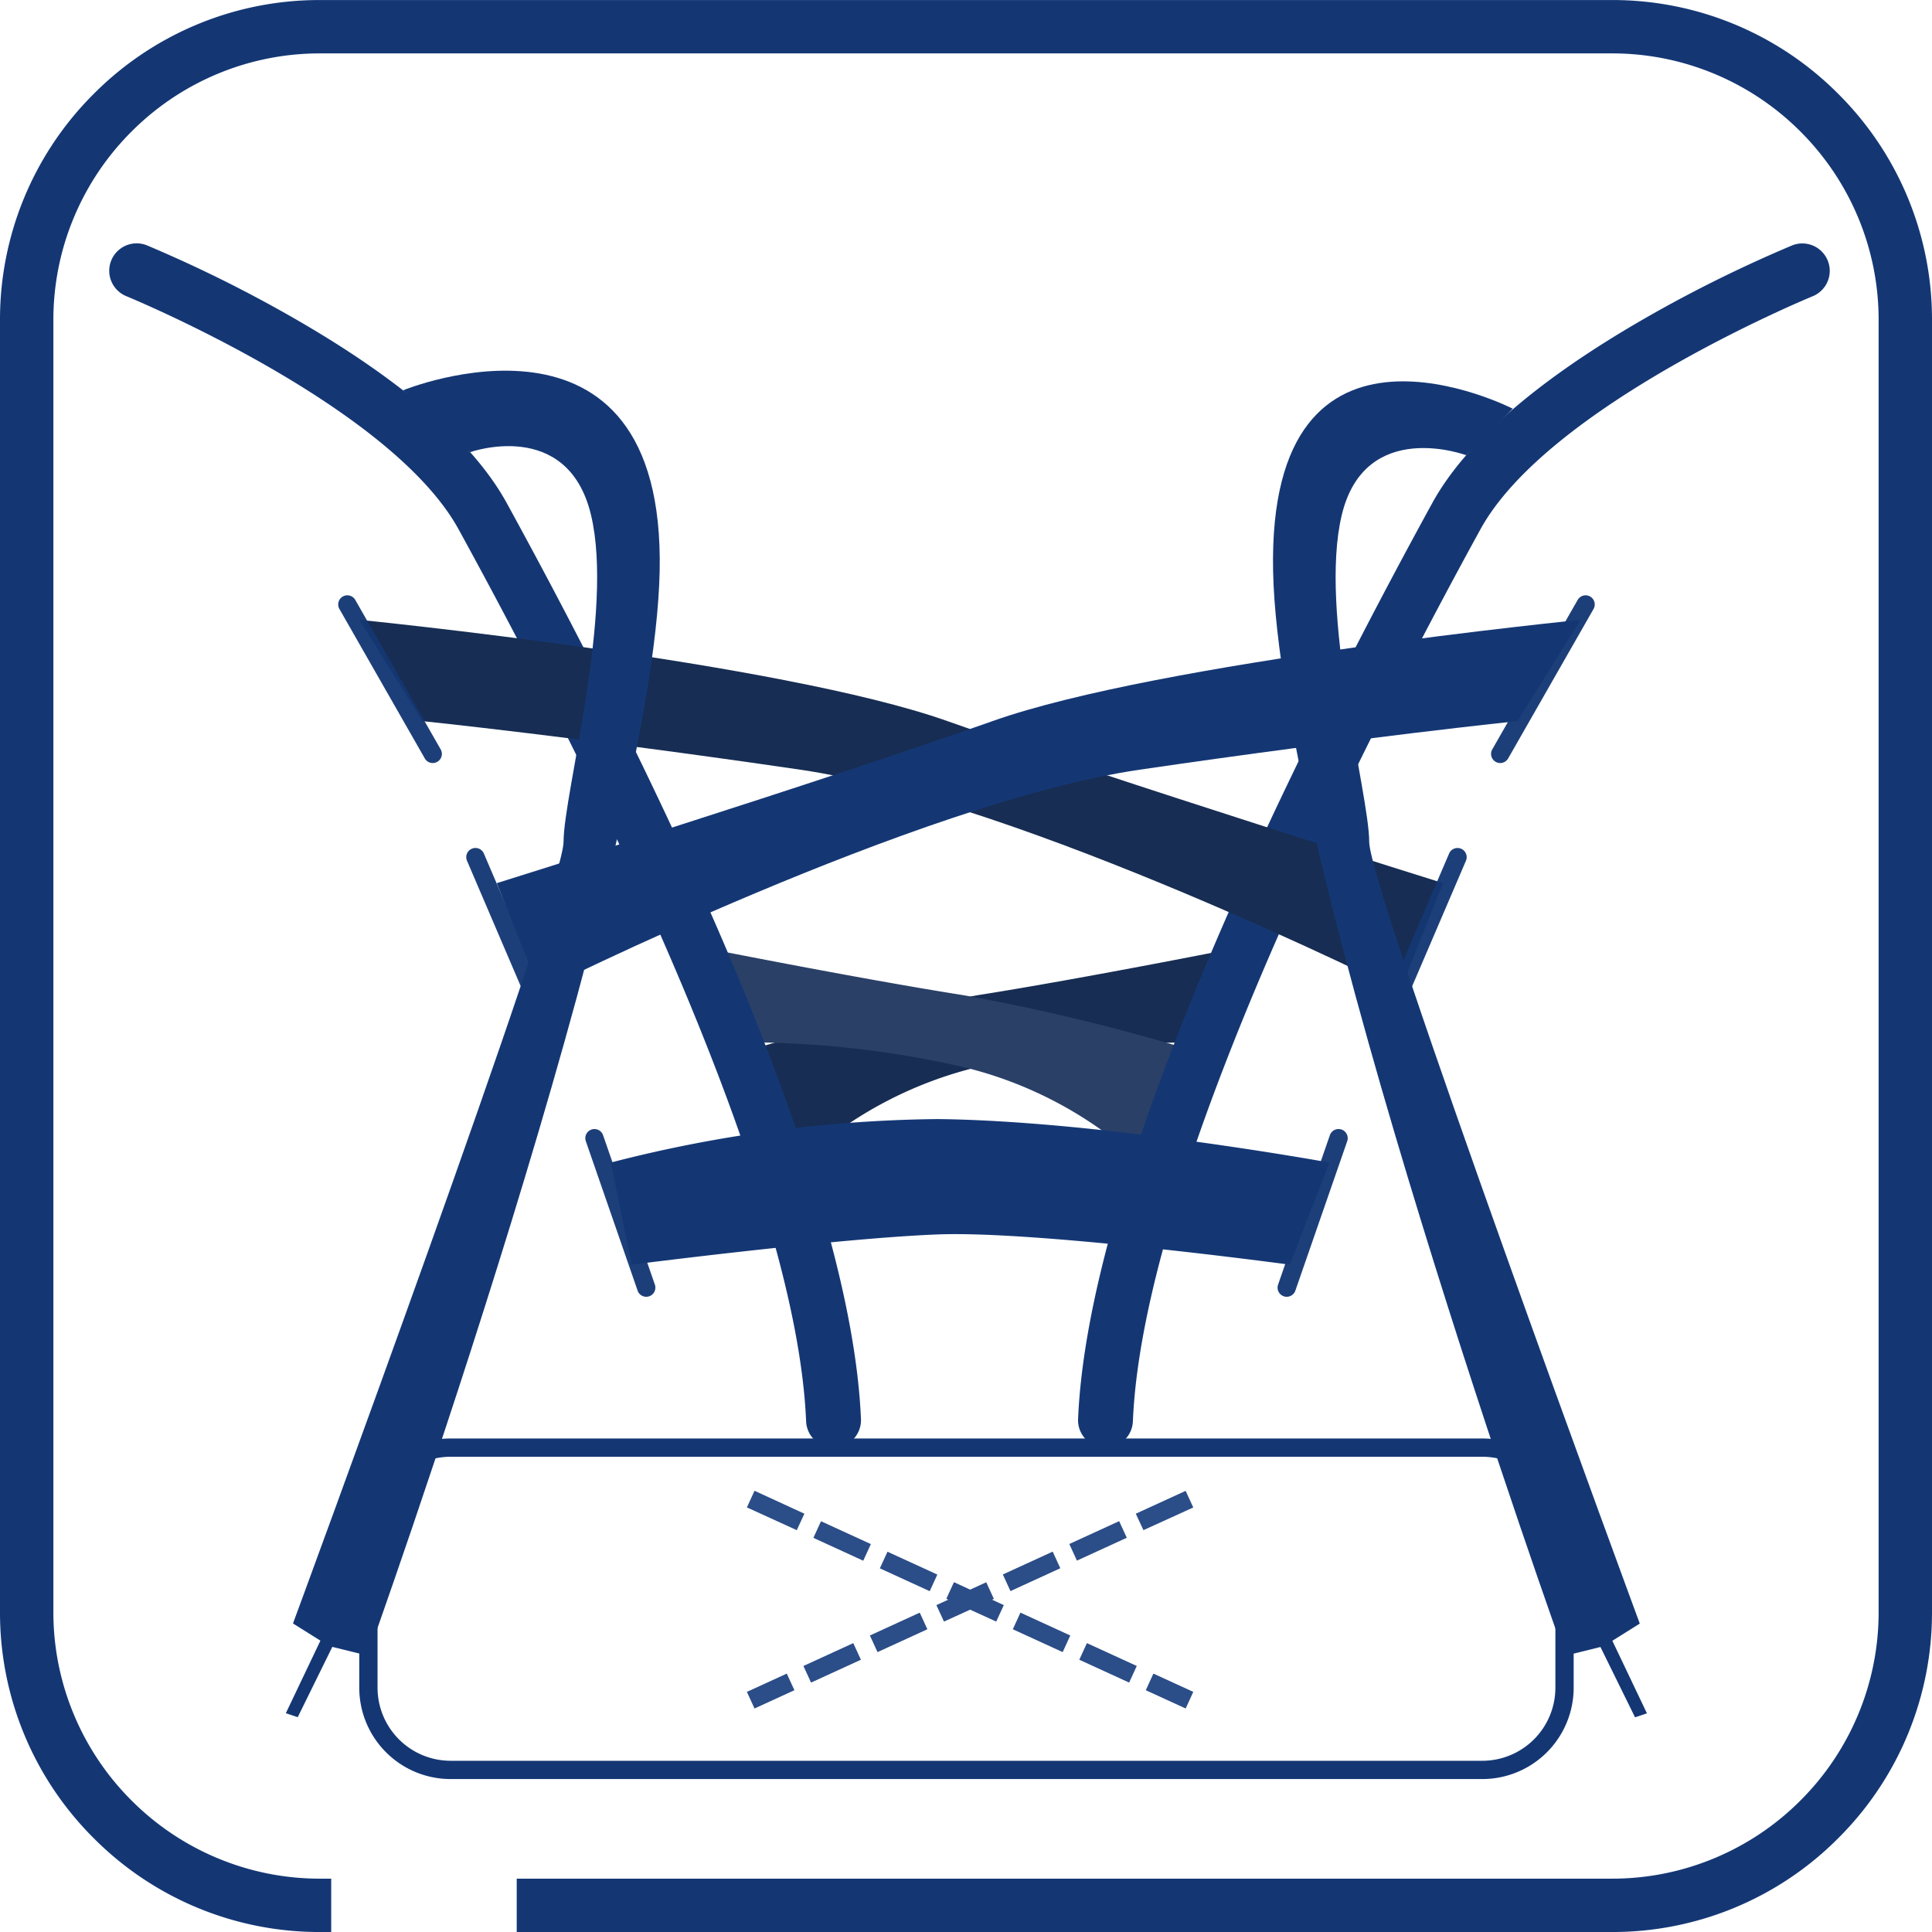 <svg viewBox="0 0 105.682 105.682" xmlns="http://www.w3.org/2000/svg" xmlns:xlink="http://www.w3.org/1999/xlink"><g transform="translate(-648 -1306)"><g transform="translate(-12 -633.803)"><g transform="translate(660 1939.804)"><g transform="translate(0 0)"><path fill="#143774" transform="translate(648 2002.804)" d="M-629.885-1897.122h-.6a17.4,17.4,0,0,1-12.386-5.13A17.4,17.4,0,0,1-648-1914.638v-70.649a17.4,17.4,0,0,1,5.131-12.386,17.4,17.4,0,0,1,12.386-5.13h70.648a17.4,17.4,0,0,1,12.386,5.13,17.4,17.4,0,0,1,5.131,12.386v70.649a17.4,17.4,0,0,1-5.131,12.386,17.4,17.4,0,0,1-12.386,5.13h-59.9v-2.919h59.9a14.5,14.5,0,0,0,5.681-1.147,14.539,14.539,0,0,0,4.641-3.129,14.553,14.553,0,0,0,3.129-4.64,14.5,14.5,0,0,0,1.146-5.681v-70.649a14.5,14.5,0,0,0-1.146-5.681,14.556,14.556,0,0,0-3.129-4.64,14.553,14.553,0,0,0-4.641-3.13,14.51,14.51,0,0,0-5.681-1.146h-70.648a14.519,14.519,0,0,0-5.682,1.146,14.554,14.554,0,0,0-4.64,3.13,14.556,14.556,0,0,0-3.129,4.64,14.5,14.5,0,0,0-1.146,5.681v70.649a14.5,14.5,0,0,0,1.146,5.681,14.553,14.553,0,0,0,3.129,4.64,14.537,14.537,0,0,0,4.64,3.129,14.506,14.506,0,0,0,5.682,1.147h.6v2.919Z"></path></g><g transform="translate(-7.5 -8.877)"><path fill="#172D53" transform="translate(9.508 16.64)" d="M66.16,43.985s-8.793,1.758-14.689,2.689a110.135,110.135,0,0,0-13.137,3.207l4.034,5.379a21.9,21.9,0,0,1,9.1-4.655,53.592,53.592,0,0,1,11.069-1.345Z"></path><path fill="#2A4067" transform="translate(7.173 16.639)" d="M38.333,43.985s8.793,1.758,14.689,2.689A110.136,110.136,0,0,1,66.16,49.882l-4.034,5.379a21.9,21.9,0,0,0-9.1-4.655,53.592,53.592,0,0,0-11.069-1.345Z"></path><path fill="#143774" transform="translate(0.063)" d="M53.032,88.062a1.5,1.5,0,0,1-1.5-1.438c-.554-13.3-12.146-36.278-19.007-48.789-3.738-6.817-18.041-12.7-18.185-12.761a1.5,1.5,0,0,1,1.13-2.779,73.643,73.643,0,0,1,8.135,4.039c5.853,3.372,9.739,6.755,11.55,10.058,3.394,6.189,8.271,15.536,12.234,24.921C51.876,71.931,54.278,80.4,54.532,86.5A1.5,1.5,0,0,1,53.1,88.061Z"></path><path fill="#143774" transform="translate(27.152 87.562)" d="M5,1A4,4,0,0,0,1,5v8.63a4,4,0,0,0,4,4H61.429a4,4,0,0,0,4-4V5a4,4,0,0,0-4-4H5M5,0H61.429a5,5,0,0,1,5,5v8.63a5,5,0,0,1-5,5H5a5,5,0,0,1-5-5V5A5,5,0,0,1,5,0Z"></path><path fill="#143774" transform="translate(53.063 0)" d="M14.909,88.062h-.064A1.5,1.5,0,0,1,13.409,86.5c.254-6.095,2.656-14.568,7.14-25.185,3.963-9.385,8.84-18.732,12.234-24.921,1.811-3.3,5.7-6.686,11.55-10.058A73.642,73.642,0,0,1,52.468,22.3a1.5,1.5,0,0,1,1.13,2.779c-.161.066-14.45,5.948-18.185,12.76C28.553,50.347,16.961,73.323,16.407,86.625A1.5,1.5,0,0,1,14.909,88.062Z"></path><path fill="#172D53" transform="translate(0.094 2.561)" d="M27.059,40.22S50.071,42.51,59.23,45.76s27.118,8.864,27.118,8.864l-2.364,5.909S63.3,50.192,51.189,48.419,30.508,45.76,30.508,45.76Z"></path><path fill="#143774" transform="translate(7.616 2.561)" d="M86.348,40.22S63.335,42.51,54.176,45.76s-27.118,8.864-27.118,8.864l2.364,5.909S50.1,50.192,62.217,48.419,82.9,45.76,82.9,45.76Z"></path><path fill="#143774" transform="translate(-645.929 -1299.515)" d="M686.84,1371.984a74.123,74.123,0,0,1,17.9-2.379c8.9.1,21.413,2.379,21.413,2.379l-2.172,5.586s-13.758-1.862-19.241-1.655-16.758,1.655-16.758,1.655Z"></path><g opacity="0.96" transform="translate(26.5 41.94)"><path fill="#143774" transform="translate(7.007 13.823)" d="M3.5,8.675a.5.5,0,0,1-.46-.3L-.46.2A.5.5,0,0,1-.2-.46.5.5,0,0,1,.46-.2l3.5,8.175a.5.5,0,0,1-.459.7Z"></path><path fill="#143774" transform="translate(0 0)" d="M4.672,8.675a.5.5,0,0,1-.435-.252L-.434.248A.5.5,0,0,1-.248-.434a.5.5,0,0,1,.682.186L5.105,7.927a.5.5,0,0,1-.434.748Z"></path><path fill="#143774" transform="translate(13.517 29.196)" d="M2.833,8.675a.5.5,0,0,1-.472-.336L-.472.164A.5.5,0,0,1-.164-.472a.5.5,0,0,1,.636.309L3.305,8.011a.5.5,0,0,1-.472.664Z"></path></g><g opacity="0.96" transform="translate(77.885 41.94)"><path fill="#143774" transform="translate(5.839 13.823)" d="M0,8.675a.5.5,0,0,1-.2-.041A.5.5,0,0,1-.46,7.978L3.044-.2A.5.5,0,0,1,3.7-.46.5.5,0,0,1,3.963.2L.46,8.372A.5.5,0,0,1,0,8.675Z"></path><path fill="#143774" transform="translate(11.678)" d="M0,8.675a.5.5,0,0,1-.248-.066.5.5,0,0,1-.186-.682L4.237-.248a.5.5,0,0,1,.682-.186.5.5,0,0,1,.186.682L.434,8.423A.5.5,0,0,1,0,8.675Z"></path><path fill="#143774" transform="translate(0 29.196)" d="M0,8.675a.5.5,0,0,1-.164-.028.5.5,0,0,1-.309-.636L2.36-.164A.5.5,0,0,1,3-.472a.5.5,0,0,1,.309.636L.472,8.339A.5.5,0,0,1,0,8.675Z"></path></g><path fill="#2B4D88" transform="translate(48.565 90.877)" d="M23.792,11.455l-2.182-1,.417-.909,2.182,1ZM20.7,10.038l-2.727-1.25.417-.909,2.727,1.25ZM17.064,8.371l-2.727-1.25.417-.909,2.727,1.25ZM13.428,6.7,10.7,5.454l.417-.909L13.844,5.8ZM9.791,5.038,7.064,3.788l.417-.909,2.727,1.25ZM6.155,3.371,3.428,2.121l.417-.909,2.727,1.25ZM2.519,1.7-.208.455.208-.455,2.936.8Z"></path><path fill="#2B4D88" transform="translate(48.565 90.877)" d="M.208,11.455l-.417-.909,2.182-1,.417.909ZM3.3,10.038l-.417-.909L5.61,7.879l.417.909ZM6.936,8.371l-.417-.909,2.727-1.25.417.909ZM10.572,6.7,10.156,5.8l2.727-1.25.417.909Zm3.636-1.667-.417-.909,2.727-1.25.417.909Zm3.636-1.667-.417-.909,2.727-1.25.417.909ZM21.481,1.7,21.064.8l2.727-1.25.417.909Z"></path></g></g></g><path fill="#143774" d="M670.045,1327.35s14.368-5.883,14.039,9.9-15.97,59.314-15.97,59.314l-1.936-.478-1.892,3.846-.651-.217,1.892-3.97-1.5-.94s14.8-40.124,14.8-42.755,2.781-12.56,1.5-17.889-6.612-3.427-6.612-3.427Z"></path><path fill="#143774" transform="translate(54)" d="M676.749,1328.356s-13.438-6.889-13.109,8.9,15.97,59.314,15.97,59.314l1.936-.478,1.892,3.846.651-.217-1.892-3.97,1.5-.94s-14.8-40.124-14.8-42.755-2.781-12.56-1.5-17.889,6.808-3.265,6.808-3.265Z"></path></g></svg>